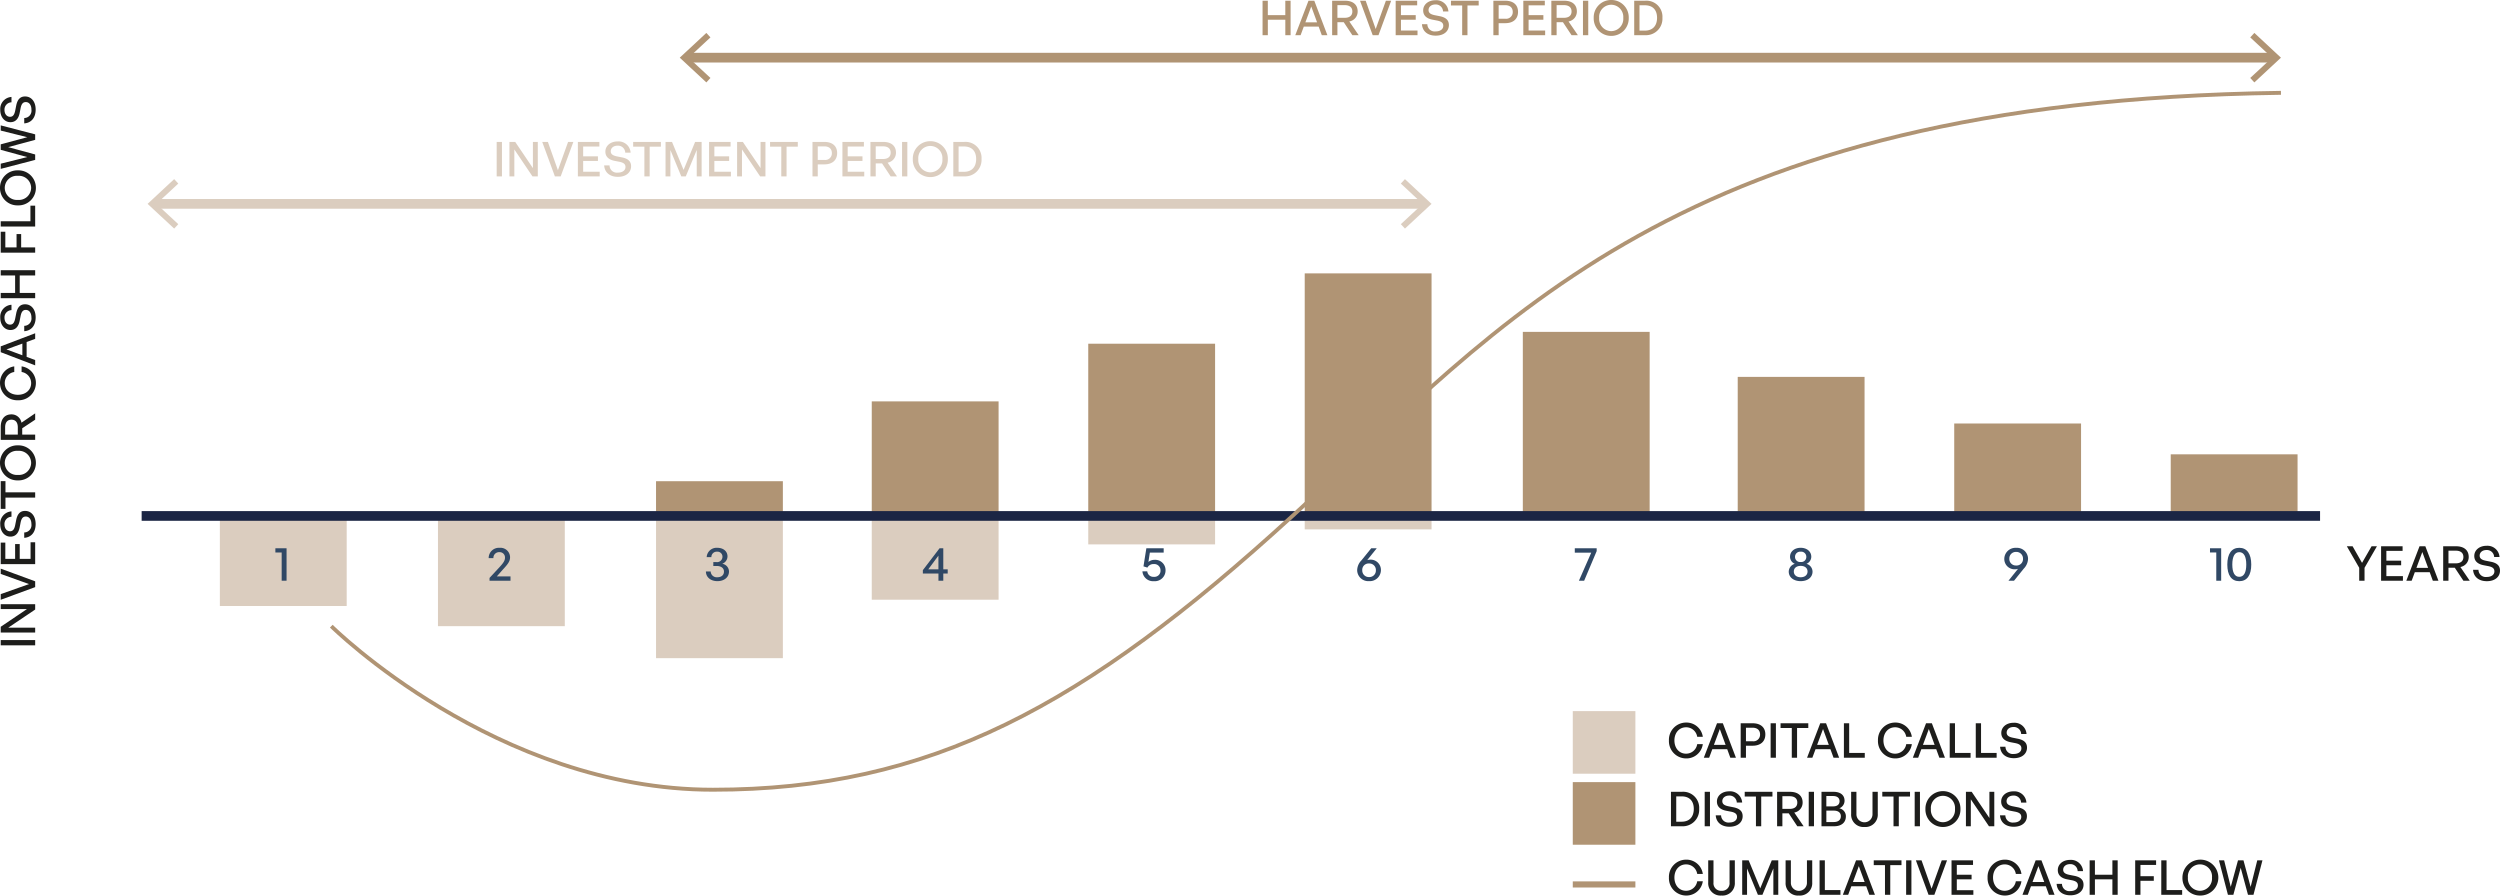 <?xml version="1.0" encoding="UTF-8"?> <svg xmlns="http://www.w3.org/2000/svg" width="729.381" height="261.274" viewBox="0 0 729.381 261.274"><g id="susanka-grafy-private-04-27" transform="translate(-21.628 -54.358)"><rect id="Rectangle_1234" data-name="Rectangle 1234" width="37.003" height="26.276" transform="translate(85.775 204.886)" fill="#dbcdbf"></rect><rect id="Rectangle_1235" data-name="Rectangle 1235" width="37.003" height="32.158" transform="translate(149.406 204.886)" fill="#dbcdbf"></rect><rect id="Rectangle_1236" data-name="Rectangle 1236" width="37.003" height="41.494" transform="translate(213.028 204.886)" fill="#dbcdbf"></rect><rect id="Rectangle_1237" data-name="Rectangle 1237" width="37.003" height="24.44" transform="translate(275.964 204.886)" fill="#dbcdbf"></rect><rect id="Rectangle_1238" data-name="Rectangle 1238" width="37.003" height="8.299" transform="translate(339.129 204.886)" fill="#dbcdbf"></rect><rect id="Rectangle_1239" data-name="Rectangle 1239" width="37.003" height="3.921" transform="translate(402.283 204.886)" fill="#dbcdbf"></rect><path id="Path_14315" data-name="Path 14315" d="M3.514,0V-9.464H.252v1.232H2.086V0Z" transform="translate(101.719 223.782)" fill="#304865"></path><path id="Path_14314" data-name="Path 14314" d="M6.846-1.26H2.856l1.9-2.156C6.314-5.068,6.72-5.824,6.72-6.9A2.807,2.807,0,0,0,3.668-9.6,2.985,2.985,0,0,0,.476-6.594H1.862A1.642,1.642,0,0,1,3.612-8.33a1.536,1.536,0,0,1,1.624,1.6C5.236-5.88,4.8-5.222,3.682-4L.728-.812V0H6.846Z" transform="translate(163.722 223.782)" fill="#304865"></path><path id="Path_14313" data-name="Path 14313" d="M3.976.126C5.992.126,7.364-1.022,7.364-2.7A2.32,2.32,0,0,0,5.4-4.942,2.339,2.339,0,0,0,6.93-7.07c0-1.484-1.176-2.534-3-2.534A2.893,2.893,0,0,0,.854-6.888H2.226A1.555,1.555,0,0,1,3.878-8.47a1.456,1.456,0,0,1,1.582,1.5A1.568,1.568,0,0,1,3.7-5.432h-.91V-4.3h.98c1.3,0,2.128.63,2.128,1.624,0,1.022-.728,1.666-1.918,1.666a1.771,1.771,0,0,1-1.96-1.68H.63C.644-1.022,2.016.126,3.976.126Z" transform="translate(226.949 223.782)" fill="#304865"></path><path id="Path_14312" data-name="Path 14312" d="M7.574-2.086V-3.318H6.286V-9.464H5.194L.322-3.08v.994h4.55V0H6.286V-2.086ZM1.9-3.318l2.968-4v4Z" transform="translate(290.55 223.782)" fill="#304865"></path><path id="Path_14311" data-name="Path 14311" d="M3.864.14A3.144,3.144,0,0,0,7.28-3.024,3.011,3.011,0,0,0,4.06-6.09a2.8,2.8,0,0,0-1.778.616L2.7-8.2H6.734v-1.26H1.68L.84-4.186l1.148.364A2,2,0,0,1,3.85-4.858,1.814,1.814,0,0,1,5.81-3.024a1.772,1.772,0,0,1-1.946,1.89,1.769,1.769,0,0,1-1.918-1.61H.532A3.113,3.113,0,0,0,3.864.14Z" transform="translate(354.399 223.782)" fill="#304865"></path><path id="Path_14310" data-name="Path 14310" d="M2.632,0V-10.052H1.092V0Zm8.9,0H13.09V-10.052H11.662v7.644L6.5-10.052H4.816V0H6.244V-7.854ZM23.464-10.052h-1.54l-2.968,8.26-2.926-8.26H14.378L18.074,0h1.694ZM31.15-1.344H26.32V-4.508h4.312V-5.852H26.32V-8.708h4.732v-1.344H24.78V0h6.37Zm9.156-1.6c0-1.5-.966-2.254-2.688-2.6l-1.484-.294c-.938-.2-1.764-.532-1.764-1.484,0-.868.714-1.638,2.016-1.638A2.113,2.113,0,0,1,38.6-6.916h1.568a3.518,3.518,0,0,0-3.794-3.276c-2.086,0-3.57,1.274-3.57,2.968s1.288,2.422,2.7,2.7l1.456.28c1.162.252,1.708.672,1.708,1.512,0,1.036-.952,1.638-2.226,1.638a2.135,2.135,0,0,1-2.422-2.1H32.452c.126,2,1.6,3.332,4.018,3.332S40.306-1.19,40.306-2.94ZM45.724,0V-8.666H49v-1.386H40.908v1.386h3.276V0ZM54.95,0h1.316l3.192-7.7V0h1.428V-10.052h-1.9L55.622-1.89l-3.374-8.162h-1.89V0h1.414V-7.686ZM69.426-1.344H64.6V-4.508h4.312V-5.852H64.6V-8.708h4.732v-1.344H63.056V0h6.37ZM77.952,0h1.554V-10.052H78.078v7.644l-5.166-7.644h-1.68V0H72.66V-7.854Zm7.714,0V-8.666h3.276v-1.386H80.85v1.386h3.276V0ZM96.712-3.5c2.254,0,3.71-1.19,3.71-3.3s-1.456-3.248-3.71-3.248H93.226V0h1.54V-3.5ZM96.7-8.75c1.358,0,2.184.714,2.184,1.96A1.926,1.926,0,0,1,96.7-4.8H94.766V-8.75Zm11.634,7.406H103.5V-4.508h4.312V-5.852H103.5V-8.708h4.732v-1.344h-6.272V0h6.37ZM111.678,0V-3.78h1.848L116.032,0h1.848l-2.73-4a2.928,2.928,0,0,0,2.436-2.912c0-2-1.386-3.136-3.7-3.136h-3.752V0Zm0-8.764h2.114c1.428,0,2.24.644,2.24,1.848s-.812,1.848-2.24,1.848h-2.114ZM120.9,0V-10.052h-1.54V0Zm6.706.21a5.083,5.083,0,0,0,5.11-5.25,5.06,5.06,0,0,0-5.11-5.222A5.06,5.06,0,0,0,122.5-5.04,5.083,5.083,0,0,0,127.61.21Zm0-1.386A3.572,3.572,0,0,1,124.1-5.04a3.548,3.548,0,0,1,3.514-3.836,3.548,3.548,0,0,1,3.514,3.836A3.572,3.572,0,0,1,127.61-1.176ZM137.494,0a4.8,4.8,0,0,0,5.054-5.068,4.679,4.679,0,0,0-5.054-4.984h-3.178V0Zm-1.638-8.722h1.568c2.324,0,3.556,1.386,3.556,3.654,0,2.31-1.246,3.738-3.556,3.738h-1.568Z" transform="translate(165.444 105.814)" fill="#dbcdbf"></path><path id="Path_14309" data-name="Path 14309" d="M2.632,0V-4.508h5.1V0h1.54V-10.052H7.728v4.2h-5.1v-4.2H1.092V0ZM18.368,0h1.638L16.184-10.052H14.49L10.64,0h1.554l.924-2.492h4.34ZM15.3-8.372,17-3.738H13.58ZM22.932,0V-3.78H24.78L27.286,0h1.848L26.4-4A2.928,2.928,0,0,0,28.84-6.916c0-2-1.386-3.136-3.7-3.136H21.392V0Zm0-8.764h2.114c1.428,0,2.24.644,2.24,1.848s-.812,1.848-2.24,1.848H22.932Zm15.68-1.288h-1.54L34.1-1.792l-2.926-8.26H29.526L33.222,0h1.694ZM46.3-1.344h-4.83V-4.508H45.78V-5.852H41.468V-8.708H46.2v-1.344H39.928V0H46.3Zm9.156-1.6c0-1.5-.966-2.254-2.688-2.6l-1.484-.294c-.938-.2-1.764-.532-1.764-1.484,0-.868.714-1.638,2.016-1.638a2.113,2.113,0,0,1,2.212,2.044h1.568a3.518,3.518,0,0,0-3.794-3.276c-2.086,0-3.57,1.274-3.57,2.968s1.288,2.422,2.7,2.7l1.456.28c1.162.252,1.708.672,1.708,1.512,0,1.036-.952,1.638-2.226,1.638a2.135,2.135,0,0,1-2.422-2.1H47.6c.126,2,1.6,3.332,4.018,3.332S55.454-1.19,55.454-2.94ZM60.872,0V-8.666h3.276v-1.386H56.056v1.386h3.276V0ZM71.918-3.5c2.254,0,3.71-1.19,3.71-3.3s-1.456-3.248-3.71-3.248H68.432V0h1.54V-3.5ZM71.9-8.75c1.358,0,2.184.714,2.184,1.96A1.926,1.926,0,0,1,71.9-4.8H69.972V-8.75ZM83.538-1.344h-4.83V-4.508H83.02V-5.852H78.708V-8.708H83.44v-1.344H77.168V0h6.37ZM86.884,0V-3.78h1.848L91.238,0h1.848l-2.73-4a2.928,2.928,0,0,0,2.436-2.912c0-2-1.386-3.136-3.7-3.136H85.344V0Zm0-8.764H89c1.428,0,2.24.644,2.24,1.848S90.426-5.068,89-5.068H86.884ZM96.11,0V-10.052H94.57V0Zm6.706.21a5.083,5.083,0,0,0,5.11-5.25,5.06,5.06,0,0,0-5.11-5.222,5.06,5.06,0,0,0-5.11,5.222A5.083,5.083,0,0,0,102.816.21Zm0-1.386A3.572,3.572,0,0,1,99.3-5.04a3.548,3.548,0,0,1,3.514-3.836A3.548,3.548,0,0,1,106.33-5.04,3.572,3.572,0,0,1,102.816-1.176ZM112.7,0a4.8,4.8,0,0,0,5.054-5.068,4.679,4.679,0,0,0-5.054-4.984h-3.178V0Zm-1.638-8.722h1.568c2.324,0,3.556,1.386,3.556,3.654,0,2.31-1.246,3.738-3.556,3.738h-1.568Z" transform="translate(388.891 64.62)" fill="#b09474"></path><path id="Path_14308" data-name="Path 14308" d="M3.906.126A3.254,3.254,0,0,0,7.378-3.066a3.007,3.007,0,0,0-3.192-3.08,2.513,2.513,0,0,0-.812.154L6.16-9.464H4.55L1.694-5.936A4.224,4.224,0,0,0,.448-3,3.247,3.247,0,0,0,3.906.126Zm.014-1.19A1.916,1.916,0,0,1,1.932-3.038,1.858,1.858,0,0,1,3.92-5.026a1.9,1.9,0,0,1,1.988,2A1.9,1.9,0,0,1,3.92-1.064Z" transform="translate(417.138 223.782)" fill="#304865"></path><path id="Path_14307" data-name="Path 14307" d="M6.65-8.638v-.826H.266V-8.19h4.8L1.47,0H3Z" transform="translate(480.812 223.782)" fill="#304865"></path><path id="Path_14306" data-name="Path 14306" d="M7.616-2.66A2.411,2.411,0,0,0,5.852-4.928a2.262,2.262,0,0,0,1.4-2.058c0-1.54-1.3-2.618-3.094-2.618C2.338-9.6,1.05-8.526,1.05-6.986a2.24,2.24,0,0,0,1.4,2.058A2.424,2.424,0,0,0,.672-2.66C.672-1.008,2.086.126,4.158.126S7.616-1.008,7.616-2.66ZM2.506-6.944A1.5,1.5,0,0,1,4.158-8.47,1.494,1.494,0,0,1,5.8-6.944,1.47,1.47,0,0,1,4.158-5.46,1.475,1.475,0,0,1,2.506-6.944Zm-.35,4.256c0-1.022.812-1.638,2-1.638s2,.616,2,1.638c0,1.05-.826,1.68-2,1.68S2.156-1.638,2.156-2.688Z" transform="translate(542.825 223.782)" fill="#304865"></path><path id="Path_14305" data-name="Path 14305" d="M3.92-9.59A3.262,3.262,0,0,0,.448-6.4,3,3,0,0,0,3.626-3.332a2.5,2.5,0,0,0,.826-.14L1.666,0H3.29L6.132-3.528a4.277,4.277,0,0,0,1.246-2.94A3.239,3.239,0,0,0,3.92-9.59ZM3.906-8.4a1.927,1.927,0,0,1,2,1.974,1.869,1.869,0,0,1-2,1.988,1.9,1.9,0,0,1-1.988-2A1.9,1.9,0,0,1,3.906-8.4Z" transform="translate(605.938 223.782)" fill="#304865"></path><path id="Path_14304" data-name="Path 14304" d="M3.514,0V-9.464H.252v1.232H2.086V0ZM5.306-4.718C5.306-1.582,6.524.14,8.792.14s3.5-1.722,3.5-4.858S11.032-9.6,8.792-9.6,5.306-7.854,5.306-4.718Zm1.456,0c0-2.366.728-3.612,2.03-3.612,1.33,0,2.044,1.246,2.044,3.612s-.714,3.584-2.044,3.584S6.762-2.38,6.762-4.718Z" transform="translate(666.146 223.782)" fill="#304865"></path><path id="Path_14303" data-name="Path 14303" d="M5.278-3.766,8.9-10.052H7.336L4.55-5.208,1.792-10.052H.112L3.724-3.766V0H5.278Zm11.2,2.422h-4.83V-4.508H15.96V-5.852H11.648V-8.708H16.38v-1.344H10.108V0h6.37ZM25.2,0h1.638L23.016-10.052H21.322L17.472,0h1.554l.924-2.492h4.34ZM22.134-8.372l1.694,4.634H20.412ZM29.764,0V-3.78h1.848L34.118,0h1.848l-2.73-4a2.928,2.928,0,0,0,2.436-2.912c0-2-1.386-3.136-3.7-3.136H28.224V0Zm0-8.764h2.114c1.428,0,2.24.644,2.24,1.848s-.812,1.848-2.24,1.848H29.764ZM44.8-2.94c0-1.5-.966-2.254-2.688-2.6l-1.484-.294c-.938-.2-1.764-.532-1.764-1.484,0-.868.714-1.638,2.016-1.638a2.113,2.113,0,0,1,2.212,2.044H44.66a3.518,3.518,0,0,0-3.794-3.276c-2.086,0-3.57,1.274-3.57,2.968S38.584-4.8,40-4.522l1.456.28c1.162.252,1.708.672,1.708,1.512,0,1.036-.952,1.638-2.226,1.638a2.135,2.135,0,0,1-2.422-2.1H36.946c.126,2,1.6,3.332,4.018,3.332S44.8-1.19,44.8-2.94Z" transform="translate(706.209 223.782)" fill="#1d1d1b"></path><path id="Path_14302" data-name="Path 14302" d="M5.474.21a4.831,4.831,0,0,0,4.914-4.172H8.75A3.273,3.273,0,0,1,5.488-1.176C3.5-1.176,2.1-2.786,2.1-5.04c0-2.226,1.4-3.836,3.388-3.836A3.261,3.261,0,0,1,8.75-6.1h1.638a4.831,4.831,0,0,0-4.914-4.158A5.023,5.023,0,0,0,.5-5.04,5.039,5.039,0,0,0,5.474.21ZM18.41,0h1.638L16.226-10.052H14.532L10.682,0h1.554l.924-2.492H17.5ZM15.344-8.372l1.694,4.634H13.622ZM24.92-3.5c2.254,0,3.71-1.19,3.71-3.3s-1.456-3.248-3.71-3.248H21.434V0h1.54V-3.5Zm-.014-5.25c1.358,0,2.184.714,2.184,1.96A1.926,1.926,0,0,1,24.906-4.8H22.974V-8.75ZM31.71,0V-10.052H30.17V0Zm6.174,0V-8.666H41.16v-1.386H33.068v1.386h3.276V0Zm10.64,0h1.638L46.34-10.052H44.646L40.8,0H42.35l.924-2.492h4.34ZM45.458-8.372l1.694,4.634H43.736ZM57.638,0V-1.386h-4.55v-8.666h-1.54V0Zm8.82.21a4.831,4.831,0,0,0,4.914-4.172H69.734a3.273,3.273,0,0,1-3.262,2.786c-1.988,0-3.388-1.61-3.388-3.864,0-2.226,1.4-3.836,3.388-3.836A3.261,3.261,0,0,1,69.734-6.1h1.638a4.831,4.831,0,0,0-4.914-4.158,5.023,5.023,0,0,0-4.97,5.222A5.039,5.039,0,0,0,66.458.21ZM79.394,0h1.638L77.21-10.052H75.516L71.666,0H73.22l.924-2.492h4.34ZM76.328-8.372l1.694,4.634H74.606ZM88.508,0V-1.386h-4.55v-8.666h-1.54V0Zm7.6,0V-1.386H91.56v-8.666H90.02V0Zm8.862-2.94c0-1.5-.966-2.254-2.688-2.6L100.8-5.838c-.938-.2-1.764-.532-1.764-1.484,0-.868.714-1.638,2.016-1.638a2.113,2.113,0,0,1,2.212,2.044h1.568a3.518,3.518,0,0,0-3.794-3.276c-2.086,0-3.57,1.274-3.57,2.968s1.288,2.422,2.7,2.7l1.456.28c1.162.252,1.708.672,1.708,1.512,0,1.036-.952,1.638-2.226,1.638a2.135,2.135,0,0,1-2.422-2.1H97.118c.126,2,1.6,3.332,4.018,3.332S104.972-1.19,104.972-2.94ZM4.27,20a4.8,4.8,0,0,0,5.054-5.068A4.679,4.679,0,0,0,4.27,9.948H1.092V20ZM2.632,11.278H4.2c2.324,0,3.556,1.386,3.556,3.654,0,2.31-1.246,3.738-3.556,3.738H2.632ZM12.474,20V9.948h-1.54V20Zm9.534-2.94c0-1.5-.966-2.254-2.688-2.6l-1.484-.294c-.938-.2-1.764-.532-1.764-1.484,0-.868.714-1.638,2.016-1.638A2.113,2.113,0,0,1,20.3,13.084h1.568a3.518,3.518,0,0,0-3.794-3.276c-2.086,0-3.57,1.274-3.57,2.968s1.288,2.422,2.7,2.7l1.456.28c1.162.252,1.708.672,1.708,1.512,0,1.036-.952,1.638-2.226,1.638a2.135,2.135,0,0,1-2.422-2.1H14.154c.126,2,1.6,3.332,4.018,3.332S22.008,18.81,22.008,17.06ZM27.426,20V11.334H30.7V9.948H22.61v1.386h3.276V20ZM33.6,20V16.22h1.848L37.954,20H39.8l-2.73-4a2.928,2.928,0,0,0,2.436-2.912c0-2-1.386-3.136-3.7-3.136H32.06V20Zm0-8.764h2.114c1.428,0,2.24.644,2.24,1.848s-.812,1.848-2.24,1.848H33.6ZM42.826,20V9.948h-1.54V20Zm9.3-2.884A2.361,2.361,0,0,0,50.2,14.764a2.375,2.375,0,0,0,1.54-2.184c0-1.694-1.218-2.632-3.248-2.632H45.01V20h3.682C50.778,20,52.122,18.95,52.122,17.116ZM48.4,11.18c1.218,0,1.876.574,1.876,1.512S49.616,14.2,48.4,14.2H46.424V11.18Zm.2,4.256c1.316,0,2.058.616,2.058,1.638,0,1.064-.742,1.694-2.058,1.694h-2.17V15.436ZM61.432,9.948h-1.54V16.43a2.346,2.346,0,1,1-4.69,0V9.948h-1.54v6.44A3.588,3.588,0,0,0,57.54,20.21a3.6,3.6,0,0,0,3.892-3.822ZM67.564,20V11.334H70.84V9.948H62.748v1.386h3.276V20Zm6.174,0V9.948H72.2V20Zm6.706.21a5.083,5.083,0,0,0,5.11-5.25,5.111,5.111,0,1,0-10.22,0A5.083,5.083,0,0,0,80.444,20.21Zm0-1.386A3.572,3.572,0,0,1,76.93,14.96a3.528,3.528,0,1,1,7.028,0A3.572,3.572,0,0,1,80.444,18.824ZM93.87,20h1.554V9.948H94v7.644L88.83,9.948H87.15V20h1.428V12.146Zm11.074-2.94c0-1.5-.966-2.254-2.688-2.6l-1.484-.294c-.938-.2-1.764-.532-1.764-1.484,0-.868.714-1.638,2.016-1.638a2.113,2.113,0,0,1,2.212,2.044H104.8a3.518,3.518,0,0,0-3.794-3.276c-2.086,0-3.57,1.274-3.57,2.968s1.288,2.422,2.7,2.7l1.456.28c1.162.252,1.708.672,1.708,1.512,0,1.036-.952,1.638-2.226,1.638a2.135,2.135,0,0,1-2.422-2.1H97.09c.126,2,1.6,3.332,4.018,3.332S104.944,18.81,104.944,17.06ZM5.474,40.21a4.831,4.831,0,0,0,4.914-4.172H8.75a3.273,3.273,0,0,1-3.262,2.786C3.5,38.824,2.1,37.214,2.1,34.96c0-2.226,1.4-3.836,3.388-3.836A3.261,3.261,0,0,1,8.75,33.9h1.638a4.831,4.831,0,0,0-4.914-4.158A5.023,5.023,0,0,0,.5,34.96,5.039,5.039,0,0,0,5.474,40.21ZM19.726,29.948h-1.54V36.43a2.189,2.189,0,0,1-2.352,2.394A2.185,2.185,0,0,1,13.5,36.43V29.948h-1.54v6.44a3.588,3.588,0,0,0,3.878,3.822,3.6,3.6,0,0,0,3.892-3.822ZM26.46,40h1.316l3.192-7.7V40H32.4V29.948h-1.9l-3.36,8.162-3.374-8.162h-1.89V40h1.414V32.314ZM42.308,29.948h-1.54V36.43a2.346,2.346,0,1,1-4.69,0V29.948h-1.54v6.44a3.588,3.588,0,0,0,3.878,3.822,3.6,3.6,0,0,0,3.892-3.822ZM50.54,40V38.614H45.99V29.948H44.45V40Zm8.428,0h1.638L56.784,29.948H55.09L51.24,40h1.554l.924-2.492h4.34ZM55.9,31.628,57.6,36.262H54.18ZM65.072,40V31.334h3.276V29.948H60.256v1.386h3.276V40Zm6.174,0V29.948h-1.54V40ZM81.634,29.948h-1.54l-2.968,8.26L74.2,29.948H72.548L76.244,40h1.694Zm7.686,8.708H84.49V35.492H88.8V34.148H84.49V31.292h4.732V29.948H82.95V40h6.37Zm9.114,1.554a4.831,4.831,0,0,0,4.914-4.172H101.71a3.273,3.273,0,0,1-3.262,2.786c-1.988,0-3.388-1.61-3.388-3.864,0-2.226,1.4-3.836,3.388-3.836A3.261,3.261,0,0,1,101.71,33.9h1.638a4.831,4.831,0,0,0-4.914-4.158,5.023,5.023,0,0,0-4.97,5.222A5.039,5.039,0,0,0,98.434,40.21ZM111.37,40h1.638l-3.822-10.052h-1.694L103.642,40H105.2l.924-2.492h4.34ZM108.3,31.628,110,36.262h-3.416Zm13.16,5.432c0-1.5-.966-2.254-2.688-2.6l-1.484-.294c-.938-.2-1.764-.532-1.764-1.484,0-.868.714-1.638,2.016-1.638a2.113,2.113,0,0,1,2.212,2.044h1.568a3.518,3.518,0,0,0-3.794-3.276c-2.086,0-3.57,1.274-3.57,2.968s1.288,2.422,2.7,2.7l1.456.28c1.162.252,1.708.672,1.708,1.512,0,1.036-.952,1.638-2.226,1.638a2.135,2.135,0,0,1-2.422-2.1H113.61c.126,2,1.6,3.332,4.018,3.332S121.464,38.81,121.464,37.06ZM124.782,40V35.492h5.1V40h1.54V29.948h-1.54v4.2h-5.1v-4.2h-1.54V40Zm13.286,0V35.912h3.892V34.568h-3.892V31.292h4.564V29.948h-6.1V40Zm12.166,0V38.614h-4.55V29.948h-1.54V40Zm5.194.21a5.238,5.238,0,1,0-5.11-5.25A5.083,5.083,0,0,0,155.428,40.21Zm0-1.386a3.572,3.572,0,0,1-3.514-3.864,3.528,3.528,0,1,1,7.028,0A3.572,3.572,0,0,1,155.428,38.824ZM169.442,40h1.6l2.618-10.052h-1.512L170.212,37.7l-2.086-7.756h-1.6l-2.114,7.742-1.932-7.742h-1.512L163.59,40h1.582l2.142-7.882Z" transform="translate(508.042 275.422)" fill="#1d1d1b"></path><path id="Path_14301" data-name="Path 14301" d="M2.632,0V-10.052H1.092V0Zm8.9,0H13.09V-10.052H11.662v7.644L6.5-10.052H4.816V0H6.244V-7.854ZM23.464-10.052h-1.54l-2.968,8.26-2.926-8.26H14.378L18.074,0h1.694ZM31.15-1.344H26.32V-4.508h4.312V-5.852H26.32V-8.708h4.732v-1.344H24.78V0h6.37Zm9.156-1.6c0-1.5-.966-2.254-2.688-2.6l-1.484-.294c-.938-.2-1.764-.532-1.764-1.484,0-.868.714-1.638,2.016-1.638A2.113,2.113,0,0,1,38.6-6.916h1.568a3.518,3.518,0,0,0-3.794-3.276c-2.086,0-3.57,1.274-3.57,2.968s1.288,2.422,2.7,2.7l1.456.28c1.162.252,1.708.672,1.708,1.512,0,1.036-.952,1.638-2.226,1.638a2.135,2.135,0,0,1-2.422-2.1H32.452c.126,2,1.6,3.332,4.018,3.332S40.306-1.19,40.306-2.94ZM45.724,0V-8.666H49v-1.386H40.908v1.386h3.276V0Zm8.6.21a5.083,5.083,0,0,0,5.11-5.25,5.06,5.06,0,0,0-5.11-5.222A5.06,5.06,0,0,0,49.21-5.04,5.083,5.083,0,0,0,54.32.21Zm0-1.386A3.572,3.572,0,0,1,50.806-5.04,3.548,3.548,0,0,1,54.32-8.876,3.548,3.548,0,0,1,57.834-5.04,3.572,3.572,0,0,1,54.32-1.176ZM62.566,0V-3.78h1.848L66.92,0h1.848l-2.73-4a2.928,2.928,0,0,0,2.436-2.912c0-2-1.386-3.136-3.7-3.136H61.026V0Zm0-8.764H64.68c1.428,0,2.24.644,2.24,1.848s-.812,1.848-2.24,1.848H62.566ZM77.56.21a4.831,4.831,0,0,0,4.914-4.172H80.836a3.273,3.273,0,0,1-3.262,2.786c-1.988,0-3.388-1.61-3.388-3.864,0-2.226,1.4-3.836,3.388-3.836A3.261,3.261,0,0,1,80.836-6.1h1.638a4.831,4.831,0,0,0-4.914-4.158A5.023,5.023,0,0,0,72.59-5.04,5.039,5.039,0,0,0,77.56.21ZM90.5,0h1.638L88.312-10.052H86.618L82.768,0h1.554l.924-2.492h4.34ZM87.43-8.372l1.694,4.634H85.708ZM100.59-2.94c0-1.5-.966-2.254-2.688-2.6l-1.484-.294c-.938-.2-1.764-.532-1.764-1.484,0-.868.714-1.638,2.016-1.638a2.113,2.113,0,0,1,2.212,2.044h1.568a3.518,3.518,0,0,0-3.794-3.276c-2.086,0-3.57,1.274-3.57,2.968s1.288,2.422,2.7,2.7l1.456.28c1.162.252,1.708.672,1.708,1.512,0,1.036-.952,1.638-2.226,1.638a2.135,2.135,0,0,1-2.422-2.1H92.736c.126,2,1.6,3.332,4.018,3.332S100.59-1.19,100.59-2.94ZM103.908,0V-4.508H109V0h1.54V-10.052H109v4.2h-5.1v-4.2h-1.54V0Zm13.286,0V-4.088h3.892V-5.432h-3.892V-8.708h4.564v-1.344h-6.1V0ZM129.36,0V-1.386h-4.55v-8.666h-1.54V0Zm5.194.21a5.083,5.083,0,0,0,5.11-5.25,5.06,5.06,0,0,0-5.11-5.222,5.06,5.06,0,0,0-5.11,5.222A5.083,5.083,0,0,0,134.554.21Zm0-1.386A3.572,3.572,0,0,1,131.04-5.04a3.548,3.548,0,0,1,3.514-3.836,3.548,3.548,0,0,1,3.514,3.836A3.572,3.572,0,0,1,134.554-1.176ZM148.568,0h1.6l2.618-10.052H151.27L149.338-2.3l-2.086-7.756h-1.6L143.542-2.31l-1.932-7.742H140.1L142.716,0H144.3l2.142-7.882Zm12.656-2.94c0-1.5-.966-2.254-2.688-2.6l-1.484-.294c-.938-.2-1.764-.532-1.764-1.484,0-.868.714-1.638,2.016-1.638a2.112,2.112,0,0,1,2.212,2.044h1.568a3.518,3.518,0,0,0-3.794-3.276c-2.086,0-3.57,1.274-3.57,2.968s1.288,2.422,2.7,2.7l1.456.28c1.162.252,1.708.672,1.708,1.512,0,1.036-.952,1.638-2.226,1.638a2.135,2.135,0,0,1-2.422-2.1H153.37c.126,2,1.6,3.332,4.018,3.332S161.224-1.19,161.224-2.94Z" transform="translate(31.89 243.724) rotate(-90)" fill="#1d1d1b"></path><rect id="Rectangle_1240" data-name="Rectangle 1240" width="37.003" height="10.145" transform="translate(213.028 194.751)" fill="#b09474"></rect><rect id="Rectangle_1241" data-name="Rectangle 1241" width="37.003" height="33.424" transform="translate(275.964 171.462)" fill="#b09474"></rect><rect id="Rectangle_1242" data-name="Rectangle 1242" width="37.003" height="50.25" transform="translate(339.129 154.636)" fill="#b09474"></rect><rect id="Rectangle_1243" data-name="Rectangle 1243" width="37.003" height="40.571" transform="translate(528.613 164.315)" fill="#b09474"></rect><rect id="Rectangle_1244" data-name="Rectangle 1244" width="37.003" height="26.971" transform="translate(591.778 177.914)" fill="#b09474"></rect><rect id="Rectangle_1245" data-name="Rectangle 1245" width="37.003" height="17.977" transform="translate(654.943 186.908)" fill="#b09474"></rect><rect id="Rectangle_1246" data-name="Rectangle 1246" width="37.003" height="70.769" transform="translate(402.283 134.117)" fill="#b09474"></rect><rect id="Rectangle_1247" data-name="Rectangle 1247" width="37.003" height="53.714" transform="translate(465.915 151.182)" fill="#b09474"></rect><line id="Line_260" data-name="Line 260" x2="635.559" transform="translate(62.953 204.886)" fill="none" stroke="#1b2544" stroke-miterlimit="10" stroke-width="2.83"></line><line id="Line_261" data-name="Line 261" x2="370.783" transform="translate(66.594 113.837)" fill="none" stroke="#dbcdbf" stroke-miterlimit="10" stroke-width="2.83"></line><path id="Path_13960" data-name="Path 13960" d="M70.759,119.03l1.2-1.286-6.369-5.923,6.369-5.923-1.2-1.3L63,111.82Z" transform="translate(1.685 2.017)" fill="#dbcdbf"></path><path id="Path_13961" data-name="Path 13961" d="M416.673,119.03l-1.2-1.286,6.369-5.923L415.47,105.9l1.2-1.3,7.759,7.22Z" transform="translate(14.853 2.017)" fill="#dbcdbf"></path><line id="Line_262" data-name="Line 262" x2="463.337" transform="translate(221.856 71.18)" fill="none" stroke="#b09474" stroke-miterlimit="10" stroke-width="2.83"></line><path id="Path_13962" data-name="Path 13962" d="M220.429,77.92l1.2-1.3-6.38-5.913,6.38-5.923-1.2-1.3-7.759,7.22Z" transform="translate(7.277 0.481)" fill="#b09474"></path><path id="Path_13963" data-name="Path 13963" d="M655.563,77.92l-1.2-1.3,6.369-5.913-6.369-5.923,1.2-1.3,7.759,7.22Z" transform="translate(23.778 0.481)" fill="#b09474"></path><path id="Path_13964" data-name="Path 13964" d="M114.67,235.934s48.061,47.719,111.34,47.719,108.228-24.2,169.09-79.877S507.134,82.747,683.485,80.33" transform="translate(3.616 1.11)" fill="none" stroke="#b09474" stroke-miterlimit="10" stroke-width="1.14"></path><rect id="Rectangle_1248" data-name="Rectangle 1248" width="18.268" height="18.268" transform="translate(480.49 261.826)" fill="#dbcdbf"></rect><rect id="Rectangle_1249" data-name="Rectangle 1249" width="18.268" height="18.268" transform="translate(480.49 282.542)" fill="#b09474"></rect><rect id="Rectangle_1250" data-name="Rectangle 1250" width="18.268" height="1.784" transform="translate(480.49 311.505)" fill="#b09474"></rect></g></svg> 
